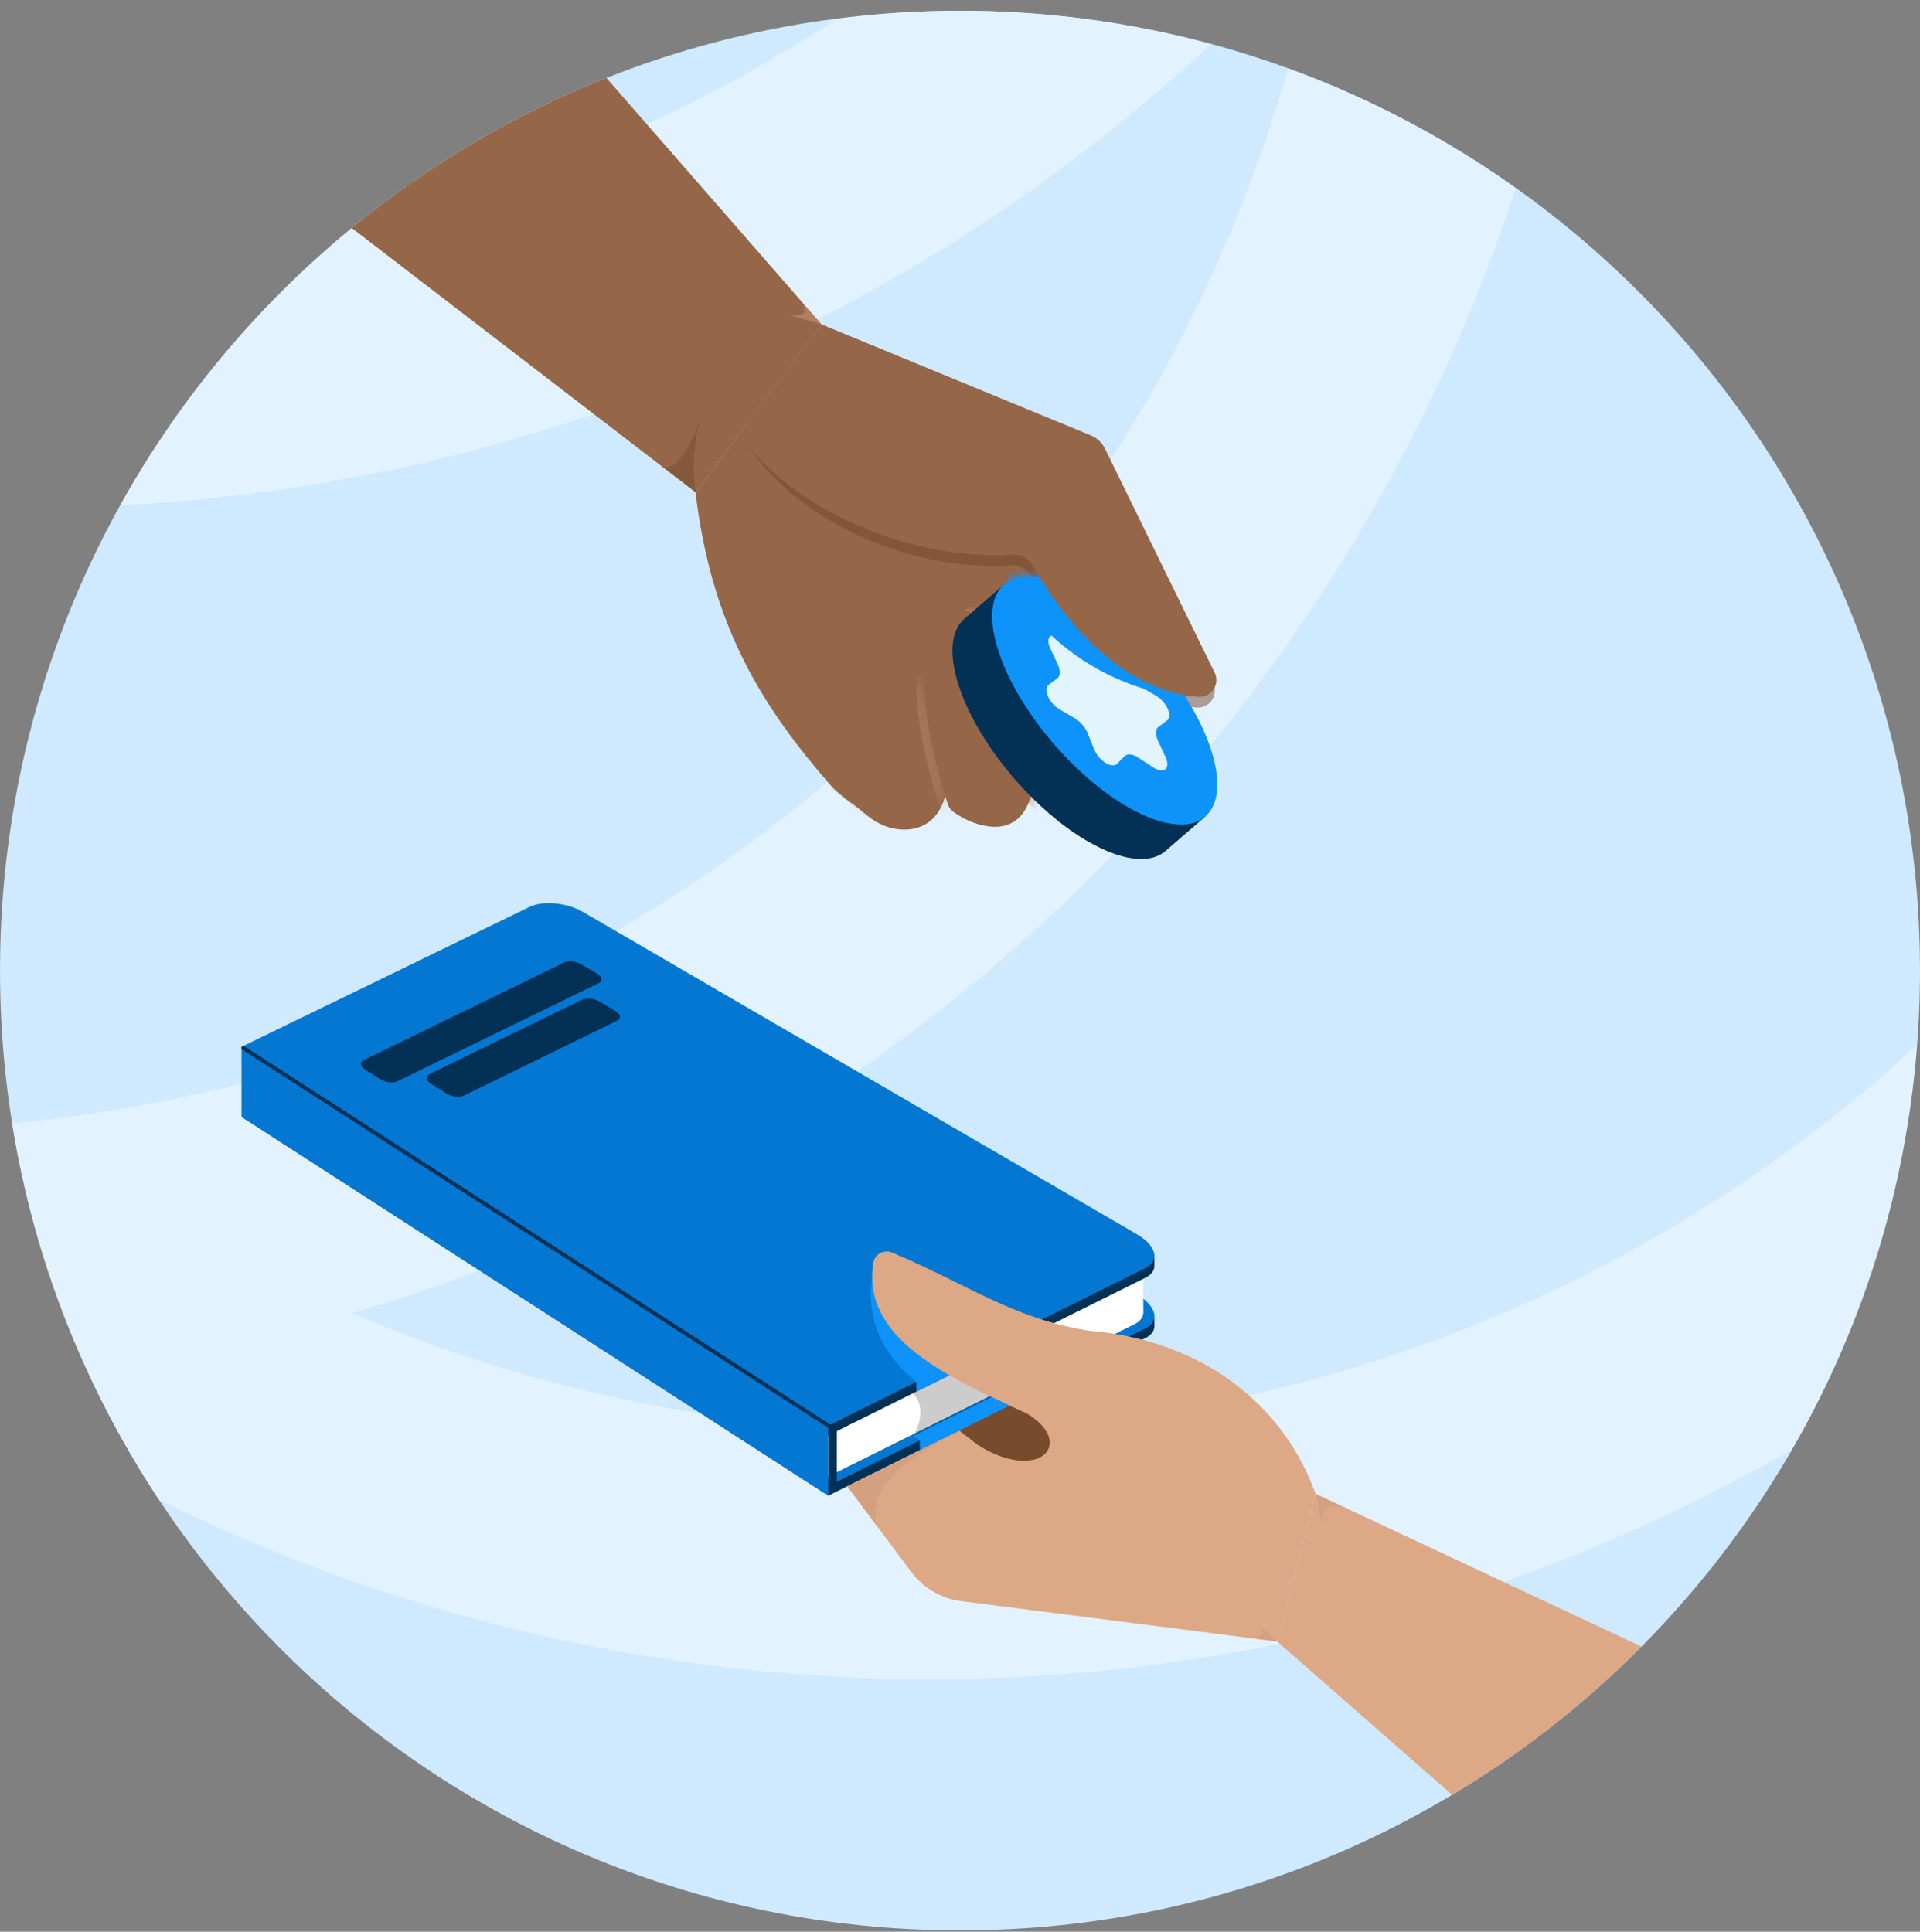 <svg width="160" height="161" viewBox="0 0 160 161" fill="none" xmlns="http://www.w3.org/2000/svg">
<rect x="0" y="0" width="160" height="161" fill="#808080" stroke="none"/>
<g clip-path="url(#clip0_2773_267299)">
<path d="M80 160.893C124.182 160.893 159.999 125.077 159.999 80.895C159.999 36.713 124.182 0.896 80 0.896C35.818 0.896 0.002 36.713 0.002 80.895C0.002 125.077 35.818 160.893 80 160.893Z" fill="#CFE9FE"/>
<path d="M60.02 118.036C49.359 116.537 39.106 113.629 29.354 109.442C41.973 105.75 54.104 100.345 65.453 93.253C94.809 74.906 116.01 47.277 126.314 15.69C120.509 11.559 114.144 8.171 107.333 5.695C99.207 34.214 80.812 59.248 54.484 75.701C38.248 85.847 20.135 91.746 1.016 93.618C2.848 105.082 7.116 115.728 13.273 125.019C26.987 131.77 41.734 136.366 57.138 138.53C89.686 143.105 121.986 136.549 149.302 120.835C155.116 110.77 158.795 99.324 159.735 87.104C133.195 111.531 97.012 123.234 60.019 118.034L60.02 118.036Z" fill="#E2F2FE"/>
<path d="M80 0.898C76.499 0.898 73.055 1.147 69.672 1.584C57.644 9.501 44.218 15.261 29.934 18.52C21.867 25.004 15.083 33.014 10.025 42.12C44.451 40.332 76.482 26.488 100.91 3.677C94.243 1.877 87.237 0.898 80 0.898Z" fill="#E2F2FE"/>
<path d="M68.465 27.041L50.536 6.498C42.796 9.566 35.649 13.806 29.312 19.001L57.962 41.027L68.467 27.041H68.465Z" fill="#956647"/>
<path d="M79.17 36.054L68.465 27.041L57.961 41.027C59.295 52.249 63.539 58.955 69.353 65.611C72.385 68.474 75.052 68.914 77.506 67.937C77.291 67.61 77.132 67.246 77.077 66.87C76.988 66.271 77.219 65.665 77.685 65.273C77.91 65.086 78.193 64.947 78.492 64.969C78.761 64.989 78.987 65.124 79.175 65.314C79.503 65.647 79.721 66.085 79.901 66.519C84.269 63.122 88.07 55.93 92.322 51.591L79.17 36.054Z" fill="#956647"/>
<mask id="mask0_2773_267299" style="mask-type:luminance" maskUnits="userSpaceOnUse" x="57" y="27" width="36" height="42">
<path d="M79.17 36.015L68.465 27.041L57.961 40.966C60.199 56.925 63.796 59.524 69.353 65.443C72.385 68.293 75.052 68.731 77.506 67.758C77.291 67.433 77.132 67.071 77.077 66.695C76.988 66.1 77.219 65.496 77.685 65.106C77.91 64.919 78.193 64.781 78.492 64.803C78.761 64.823 78.987 64.958 79.175 65.146C79.503 65.478 79.721 65.915 79.901 66.346C84.269 62.965 88.07 55.804 92.322 51.484L79.17 36.015Z" fill="white"/>
</mask>
<g mask="url(#mask0_2773_267299)">
<g style="mix-blend-mode:multiply" opacity="0.5">
<path d="M81.252 51.26C81.084 51.031 80.762 50.903 80.392 50.845C79.332 50.677 78.632 50.766 77.904 51.553C76.48 53.096 75.724 55.684 75.846 58.085C75.43 57.261 76.67 55.774 76.104 54.927C75.876 54.587 74.849 54.002 73.83 54.165C67.868 55.106 69.582 63.956 72.812 67.781C72.972 68.638 70.539 66.345 68.791 65.306L71.819 67.752C72.575 68.363 73.494 68.758 74.464 68.826C76.444 68.965 77.722 67.825 78.171 65.913C78.265 66.222 78.354 66.503 78.435 66.752C78.516 67.001 78.663 67.2 78.867 67.349C79.501 67.808 80.203 68.166 80.954 68.386C87.516 70.314 87.074 59.235 81.254 51.257L81.252 51.26Z" fill="#956647"/>
</g>
</g>
<g style="mix-blend-mode:multiply" opacity="0.5">
<path d="M101.088 56.952L91.948 38.279C91.705 37.784 91.291 37.396 90.782 37.185L68.335 27.93L62.352 37.176C66.173 42.949 75.073 47.662 84.257 47.127C84.948 47.086 85.605 47.441 85.946 48.042C89.122 53.644 93.977 58.527 99.704 58.972C100.794 59.056 101.57 57.935 101.088 56.953V56.952Z" fill="#74452B"/>
</g>
<path d="M69.353 65.61C71.103 66.648 72.968 68.494 72.808 67.636C70.646 63.48 68.563 54.819 74.6 54.797C75.252 54.794 75.515 55.216 75.743 55.555C80.56 62.759 79.724 69.351 75.14 69.137C74.131 69.09 73.169 68.691 72.383 68.057L69.355 65.61H69.353Z" fill="#956647"/>
<mask id="mask1_2773_267299" style="mask-type:luminance" maskUnits="userSpaceOnUse" x="76" y="50" width="11" height="19">
<path d="M76.555 65.344C78.305 66.383 78.757 63.187 78.119 61.133C76.763 56.771 76.223 51.78 79.684 50.899C80.373 50.723 81.106 50.977 81.525 51.551C87.345 59.529 88.078 70.618 81.516 68.691C80.637 68.432 79.823 67.985 79.112 67.41L76.555 65.343V65.344Z" fill="white"/>
</mask>
<g mask="url(#mask1_2773_267299)">
<path d="M95.512 54.721C90.888 49.374 85.242 46.675 82.91 48.692C82.91 48.692 82.91 48.692 82.909 48.694L79.595 51.561C78.869 52.19 78.547 53.208 78.592 54.466C78.597 54.647 78.612 54.831 78.641 55.014C78.636 55.017 78.639 55.02 78.639 55.02C78.655 55.197 78.678 55.373 78.712 55.553C78.817 56.157 78.993 56.811 79.234 57.484C79.287 57.634 79.339 57.779 79.396 57.933L79.399 57.936C79.454 58.079 79.516 58.229 79.575 58.378C79.808 58.928 80.073 59.491 80.384 60.062C80.455 60.196 80.523 60.328 80.601 60.463L80.604 60.466C80.68 60.597 80.751 60.733 80.834 60.864C81.131 61.375 81.458 61.884 81.812 62.4C81.896 62.525 81.979 62.644 82.069 62.767L82.072 62.77C82.156 62.895 82.246 63.015 82.336 63.138C82.684 63.61 83.057 64.085 83.454 64.553C83.546 64.669 83.64 64.778 83.742 64.894L83.745 64.897C83.845 65.014 83.942 65.125 84.044 65.234C84.45 65.693 84.865 66.131 85.284 66.543C85.393 66.652 85.496 66.754 85.606 66.854L85.609 66.857C85.719 66.966 85.829 67.066 85.939 67.168C86.399 67.593 86.855 67.989 87.317 68.358C87.435 68.458 87.555 68.546 87.675 68.639L87.678 68.643C87.801 68.74 87.924 68.83 88.047 68.919C88.567 69.309 89.085 69.653 89.596 69.962C89.735 70.045 89.873 70.123 90.005 70.199L90.008 70.202C90.152 70.279 90.293 70.355 90.434 70.43C91.066 70.765 91.686 71.033 92.269 71.224C92.446 71.279 92.612 71.331 92.779 71.373C92.784 71.37 92.785 71.373 92.785 71.373C92.97 71.428 93.154 71.465 93.329 71.499C94.571 71.722 95.617 71.551 96.345 70.921L99.66 68.054C101.992 66.037 100.137 60.065 95.514 54.72L95.512 54.721Z" fill="#CE987A"/>
</g>
<mask id="mask2_2773_267299" style="mask-type:luminance" maskUnits="userSpaceOnUse" x="69" y="54" width="10" height="16">
<path d="M69.353 65.61C71.103 66.648 72.968 68.494 72.808 67.637C70.646 63.48 68.593 55.4 74.6 54.797C75.007 54.757 75.388 55.022 75.616 55.361C80.432 62.565 79.725 69.349 75.14 69.137C74.131 69.091 73.169 68.691 72.383 68.057L69.355 65.61H69.353Z" fill="white"/>
</mask>
<g mask="url(#mask2_2773_267299)">
<g style="mix-blend-mode:multiply" opacity="0.3">
<path d="M79.011 51.166C79.7 50.99 80.433 51.244 80.852 51.818C86.672 59.796 87.405 70.886 80.844 68.958C80.093 68.738 79.39 68.379 78.756 67.921C78.552 67.773 78.4 67.564 78.322 67.323C77.195 63.814 74.256 53.689 79.01 51.166H79.011Z" fill="#CE987A"/>
</g>
</g>
<path d="M79.126 51.255C79.797 50.744 80.758 50.754 81.355 51.351C81.416 51.412 81.473 51.479 81.526 51.551C87.347 59.529 88.079 70.619 81.518 68.691C80.766 68.47 80.064 68.112 79.43 67.653C79.226 67.506 79.076 67.297 78.998 67.056C77.918 63.695 75.175 54.26 79.128 51.255H79.126Z" fill="#956647"/>
<path d="M100.442 68.058L97.126 70.925C96.4 71.554 95.354 71.726 94.11 71.502C93.935 71.469 93.751 71.431 93.567 71.376C93.567 71.376 93.563 71.373 93.56 71.376C93.394 71.334 93.227 71.282 93.051 71.228C92.467 71.035 91.846 70.768 91.215 70.433C91.074 70.359 90.934 70.283 90.79 70.205L90.786 70.202C90.654 70.128 90.516 70.049 90.377 69.966C89.866 69.657 89.349 69.313 88.828 68.923C88.705 68.832 88.582 68.743 88.459 68.646L88.456 68.643C88.336 68.549 88.217 68.464 88.099 68.362C87.636 67.993 87.178 67.597 86.721 67.171C86.611 67.07 86.501 66.969 86.391 66.861L86.387 66.858C86.278 66.756 86.174 66.656 86.066 66.547C85.648 66.135 85.231 65.696 84.825 65.237C84.723 65.129 84.626 65.016 84.526 64.901L84.523 64.897C84.422 64.781 84.329 64.673 84.235 64.556C83.839 64.089 83.465 63.613 83.117 63.141C83.025 63.018 82.938 62.898 82.854 62.774L82.85 62.771C82.76 62.648 82.677 62.527 82.593 62.404C82.239 61.888 81.912 61.378 81.615 60.867C81.532 60.736 81.461 60.602 81.385 60.469L81.382 60.466C81.303 60.332 81.235 60.199 81.165 60.065C80.855 59.494 80.588 58.931 80.357 58.382C80.295 58.231 80.235 58.082 80.18 57.94L80.177 57.937C80.121 57.783 80.07 57.636 80.015 57.487C79.774 56.813 79.6 56.161 79.493 55.556C79.459 55.377 79.436 55.2 79.42 55.024C79.42 55.024 79.417 55.021 79.422 55.018C79.393 54.835 79.378 54.65 79.373 54.469C79.328 53.211 79.65 52.194 80.376 51.565L83.691 48.697L100.44 68.061L100.442 68.058Z" fill="#023155"/>
<path d="M100.441 68.058C99.715 68.687 98.669 68.859 97.435 68.627C97.249 68.597 97.065 68.559 96.88 68.506C96.71 68.469 96.544 68.415 96.366 68.36C95.782 68.168 95.166 67.896 94.53 67.566C94.39 67.492 94.249 67.418 94.105 67.338L94.102 67.335C93.969 67.261 93.832 67.181 93.693 67.099C93.181 66.79 92.664 66.445 92.143 66.056C92.02 65.965 91.896 65.876 91.775 65.779L91.771 65.776C91.652 65.682 91.532 65.597 91.414 65.495C90.951 65.126 90.494 64.73 90.034 64.304C89.924 64.202 89.814 64.102 89.704 63.994L89.701 63.99C89.591 63.889 89.488 63.788 89.379 63.68C88.96 63.268 88.545 62.829 88.139 62.37C88.037 62.262 87.94 62.148 87.84 62.034L87.836 62.03C87.736 61.914 87.641 61.806 87.549 61.689C87.152 61.222 86.779 60.746 86.431 60.274C86.339 60.151 86.251 60.031 86.166 59.907L86.163 59.904C86.07 59.781 85.99 59.66 85.905 59.536C85.551 59.021 85.225 58.511 84.927 58C84.844 57.869 84.773 57.735 84.697 57.602L84.694 57.599C84.615 57.465 84.547 57.332 84.476 57.198C84.165 56.627 83.898 56.064 83.667 55.514C83.606 55.364 83.546 55.215 83.491 55.071L83.488 55.068C83.431 54.914 83.379 54.767 83.326 54.618C83.085 53.944 82.91 53.292 82.803 52.687C82.769 52.508 82.747 52.332 82.731 52.155C82.731 52.155 82.728 52.152 82.731 52.149C82.702 51.966 82.687 51.782 82.682 51.601C82.635 50.342 82.959 49.325 83.685 48.696C86.017 46.679 91.661 49.379 96.287 54.725C100.91 60.072 102.765 66.043 100.433 68.06L100.441 68.058Z" fill="#0E93FA"/>
<path d="M88.998 60.98C88.916 60.885 88.836 60.793 88.759 60.696C88.375 60.243 88.013 59.785 87.664 59.31C87.578 59.195 87.497 59.085 87.421 58.972L87.391 58.926L87.376 58.909C87.308 58.815 87.245 58.723 87.18 58.629C86.802 58.078 86.495 57.596 86.22 57.123C86.155 57.02 86.113 56.942 86.071 56.868L85.945 56.648C85.899 56.567 85.789 56.357 85.789 56.357C85.505 55.834 85.254 55.313 85.016 54.751C84.963 54.618 84.905 54.474 84.851 54.338L84.695 53.907C84.512 53.395 84.371 52.902 84.274 52.435L84.279 52.43L84.153 51.638L84.129 51.372L84.122 51.366C84.12 51.325 84.119 51.283 84.117 51.241C84.082 50.308 84.298 49.786 84.494 49.617C85.568 48.689 90.415 50.31 95.115 55.744C99.813 61.175 100.717 66.204 99.643 67.133C99.449 67.301 98.906 67.437 98.014 67.27C97.822 67.238 97.692 67.21 97.579 67.176L97.502 67.155C97.364 67.124 97.228 67.081 97.084 67.035C96.598 66.875 96.035 66.631 95.422 66.313L95.024 66.097C94.896 66.025 94.765 65.95 94.633 65.871C94.12 65.561 93.64 65.239 93.175 64.889C93.072 64.813 92.978 64.746 92.886 64.674L92.689 64.521C92.624 64.471 92.559 64.422 92.496 64.367C92.04 64.005 91.607 63.63 91.146 63.203C91.049 63.114 90.957 63.03 90.866 62.941L90.809 62.886C90.709 62.793 90.615 62.701 90.515 62.603C90.093 62.185 89.692 61.762 89.318 61.338C89.215 61.226 89.131 61.129 89.047 61.032C89.04 61.024 89.006 60.987 89 60.977L88.998 60.98Z" fill="#0E93FA"/>
<path d="M88.156 55.399L87.512 54.016C87.215 53.378 87.388 52.883 87.9 52.913C88.088 52.925 88.303 53.006 88.518 53.146L89.794 53.981C90.254 54.282 90.692 54.327 90.922 54.099L91.557 53.463C91.852 53.169 92.507 53.392 93.019 53.962C93.207 54.17 93.357 54.405 93.451 54.638L94.006 56.011C94.206 56.505 94.627 56.991 95.088 57.261L96.367 58.008C96.959 58.354 97.439 59.07 97.441 59.609C97.441 59.806 97.376 59.96 97.255 60.05L96.535 60.589C96.276 60.783 96.259 61.223 96.49 61.721L97.132 63.104C97.43 63.743 97.256 64.238 96.744 64.207C96.556 64.196 96.341 64.115 96.126 63.974L94.85 63.139C94.391 62.839 93.952 62.793 93.724 63.021L93.087 63.657C92.793 63.951 92.138 63.728 91.625 63.159C91.438 62.95 91.287 62.716 91.193 62.483L90.638 61.11C90.438 60.615 90.019 60.13 89.558 59.86L88.279 59.112C87.687 58.766 87.207 58.05 87.205 57.511C87.205 57.314 87.268 57.16 87.391 57.07L88.111 56.531C88.37 56.337 88.387 55.897 88.156 55.399Z" fill="#E3F5FC"/>
<mask id="mask3_2773_267299" style="mask-type:luminance" maskUnits="userSpaceOnUse" x="79" y="48" width="23" height="24">
<path d="M96.295 54.721C91.671 49.374 86.025 46.675 83.693 48.692C83.693 48.692 83.693 48.692 83.692 48.694L80.378 51.561C79.652 52.19 79.33 53.208 79.375 54.466C79.38 54.647 79.395 54.831 79.424 55.014C79.419 55.017 79.422 55.02 79.422 55.02C79.438 55.197 79.461 55.373 79.495 55.553C79.6 56.157 79.776 56.811 80.017 57.484C80.071 57.634 80.123 57.779 80.179 57.933L80.182 57.936C80.237 58.079 80.299 58.229 80.359 58.378C80.591 58.928 80.857 59.491 81.167 60.062C81.238 60.196 81.306 60.328 81.384 60.463L81.387 60.466C81.463 60.597 81.534 60.733 81.617 60.864C81.914 61.375 82.241 61.884 82.595 62.4C82.679 62.525 82.762 62.644 82.852 62.767L82.856 62.77C82.94 62.895 83.029 63.015 83.119 63.138C83.467 63.61 83.841 64.085 84.237 64.553C84.329 64.669 84.423 64.778 84.525 64.894L84.528 64.897C84.628 65.014 84.725 65.125 84.827 65.234C85.233 65.693 85.649 66.131 86.067 66.543C86.176 66.652 86.279 66.754 86.389 66.854L86.393 66.857C86.503 66.966 86.613 67.066 86.722 67.168C87.182 67.593 87.638 67.989 88.1 68.358C88.219 68.458 88.338 68.546 88.458 68.639L88.461 68.643C88.584 68.74 88.707 68.83 88.83 68.919C89.351 69.309 89.868 69.653 90.379 69.962C90.518 70.045 90.656 70.123 90.788 70.199L90.792 70.202C90.936 70.279 91.076 70.355 91.217 70.43C91.849 70.765 92.469 71.033 93.052 71.224C93.229 71.279 93.395 71.331 93.562 71.373C93.567 71.37 93.569 71.373 93.569 71.373C93.753 71.428 93.937 71.465 94.112 71.499C95.354 71.722 96.4 71.551 97.128 70.921L100.443 68.054C102.776 66.037 100.921 60.065 96.297 54.72L96.295 54.721Z" fill="white"/>
</mask>
<g mask="url(#mask3_2773_267299)">
<g style="mix-blend-mode:multiply">
<path d="M100.296 56.061L91.155 37.388C90.912 36.893 90.498 36.505 89.989 36.295L67.543 27.039L60.695 36.169C64.517 41.942 74.28 46.771 83.465 46.234C84.156 46.194 83.688 47.847 84.029 48.449C87.206 54.051 93.185 57.635 98.912 58.079C100.001 58.163 100.778 57.043 100.296 56.061Z" fill="#0E93FA"/>
</g>
</g>
<path d="M101.218 56.061L92.077 37.388C91.834 36.893 91.42 36.505 90.911 36.295L68.465 27.039L61.617 36.169C65.439 41.942 75.202 46.771 84.387 46.234C85.077 46.194 85.734 46.548 86.075 47.15C89.251 52.752 94.107 57.635 99.833 58.079C100.923 58.163 101.7 57.043 101.218 56.061Z" fill="#956647"/>
<g style="mix-blend-mode:multiply" opacity="0.5">
<path d="M55.022 38.764C56.55 39.784 58.164 35.744 58.318 34.889C58.193 35.673 57.544 37.957 57.963 41.025L55.022 38.764Z" fill="#7A4B30"/>
</g>
<g style="mix-blend-mode:multiply" opacity="0.5">
<path d="M68.466 27.04L65.432 26.144C67.311 26.592 67.245 25.9 66.803 25.135L68.466 27.04Z" fill="#CE987A"/>
</g>
<path d="M95.456 111.518L69.028 124.657L20.127 93.079L44.14 81.415C45.256 80.874 47.237 81.06 48.57 81.834L94.738 108.699C95.243 108.992 95.956 109.246 96.202 109.572V110.531C96.192 110.923 95.95 111.272 95.458 111.516L95.456 111.518Z" fill="#023155"/>
<path d="M95.456 110.709L69.028 123.848L20.127 92.271L44.14 80.607C45.256 80.065 47.237 80.251 48.57 81.026L94.738 107.89C96.359 108.833 96.685 110.098 95.458 110.708L95.456 110.709Z" fill="#0477D2"/>
<path fill-rule="evenodd" clip-rule="evenodd" d="M68.109 123.507L94.537 110.368C95.061 110.108 95.302 109.728 95.279 109.305L95.261 106.55L93.564 107.403L47.649 80.686C46.316 79.911 44.335 79.725 43.219 80.267L20.113 92.838L68.109 123.507Z" fill="white"/>
<path d="M95.456 106.494L69.028 119.633L20.127 88.056L44.14 76.392C45.256 75.85 47.237 76.036 48.57 76.811L94.738 103.676C95.243 103.968 95.956 104.222 96.202 104.549V105.508C96.192 105.899 95.95 106.249 95.458 106.493L95.456 106.494Z" fill="#023155"/>
<path d="M95.456 105.686L69.028 118.825L20.127 87.247L44.14 75.584C45.256 75.042 47.237 75.228 48.57 76.002L94.738 102.867C96.359 103.81 96.685 105.074 95.458 105.684L95.456 105.686Z" fill="#0477D2"/>
<path d="M49.893 81.938L33.12 90.118C32.755 90.296 32.121 90.225 31.703 89.96L30.416 89.143C30.002 88.88 29.96 88.524 30.324 88.348L47.003 80.226C47.364 80.051 48.002 80.114 48.433 80.368L49.767 81.157C50.2 81.413 50.257 81.764 49.895 81.94L49.893 81.938Z" fill="#023155"/>
<path d="M51.436 85.068L38.658 91.309C38.291 91.489 37.647 91.416 37.222 91.147L35.908 90.321C35.486 90.054 35.439 89.695 35.805 89.517L48.51 83.32C48.872 83.144 49.519 83.208 49.953 83.467L51.302 84.271C51.74 84.531 51.798 84.889 51.434 85.067L51.436 85.068Z" fill="#023155"/>
<path d="M69.03 118.825V124.657L20.127 93.08V87.248L69.03 118.825Z" fill="#0477D2"/>
<path d="M69.736 118.824H69.031V124.179H69.736V118.824Z" fill="#023155"/>
<path d="M69.454 119.29L20.127 87.439V87.246L20.297 87.164L69.628 119.018L69.454 119.29Z" fill="#023155"/>
<g style="mix-blend-mode:multiply">
<path d="M74.596 104.602C73.943 104.248 73.121 104.588 72.927 105.304C71.898 109.081 73.063 112.521 76.372 115.178V115.986L79.111 114.621C80.07 112.123 80.648 108.058 74.596 104.602Z" fill="#0E93FA"/>
</g>
<path d="M136.792 137.235L109.626 124.502L106.436 136.813L121.01 149.594C126.782 146.141 132.082 141.983 136.792 137.236V137.235Z" fill="#DDA885"/>
<g style="mix-blend-mode:multiply" opacity="0.2">
<path d="M76.095 116.12C76.754 116.897 77.051 117.969 76.1 119.696L82.873 116.329L79.11 114.621L76.094 116.122L76.095 116.12Z" fill="black"/>
</g>
<path d="M88.92 119.314L87.416 122.822L81.777 121.945L78.895 119.189L84.91 116.182L88.92 119.314Z" fill="#784B2D"/>
<path d="M72.761 105.283C71.844 111.487 78.68 114.673 85.599 117.825C89.694 120.334 86.548 123.61 81.51 120.449L79.936 119.234L70.602 123.876L75.956 131.032C76.951 132.363 78.442 133.235 80.09 133.445L106.437 136.814L109.628 124.503C107.134 117.491 100.631 111.732 90.763 110.913C84.386 109.893 80.753 107.103 74.334 104.389C73.644 104.116 72.869 104.549 72.759 105.285L72.761 105.283Z" fill="#DDA885"/>
<g style="mix-blend-mode:multiply">
<path d="M76.1 119.697L76.658 120.056V120.864L84.124 117.151L82.63 116.449L76.1 119.697Z" fill="#0E93FA"/>
</g>
<g style="mix-blend-mode:multiply" opacity="0.5">
<path d="M79.936 119.234C75.647 121.607 72.392 123.669 72.995 127.077L70.602 123.876L79.936 119.234Z" fill="#CE987A"/>
</g>
<g style="mix-blend-mode:multiply" opacity="0.5">
<path d="M109.627 124.502C109.878 125.341 110.007 126.273 110.122 127.214C110.031 125.495 110.871 125.086 112.852 126.014L109.627 124.502Z" fill="#CE987A"/>
</g>
<g style="mix-blend-mode:multiply" opacity="0.5">
<path d="M106.434 136.813L104.631 135.197C106.26 136.756 104.152 136.519 102.789 136.342L106.434 136.813Z" fill="#CE987A"/>
</g>
</g>
<defs>
<clipPath id="clip0_2773_267299">
<rect width="160" height="159.995" fill="white" transform="translate(0 0.898)"/>
</clipPath>
</defs>
</svg>
